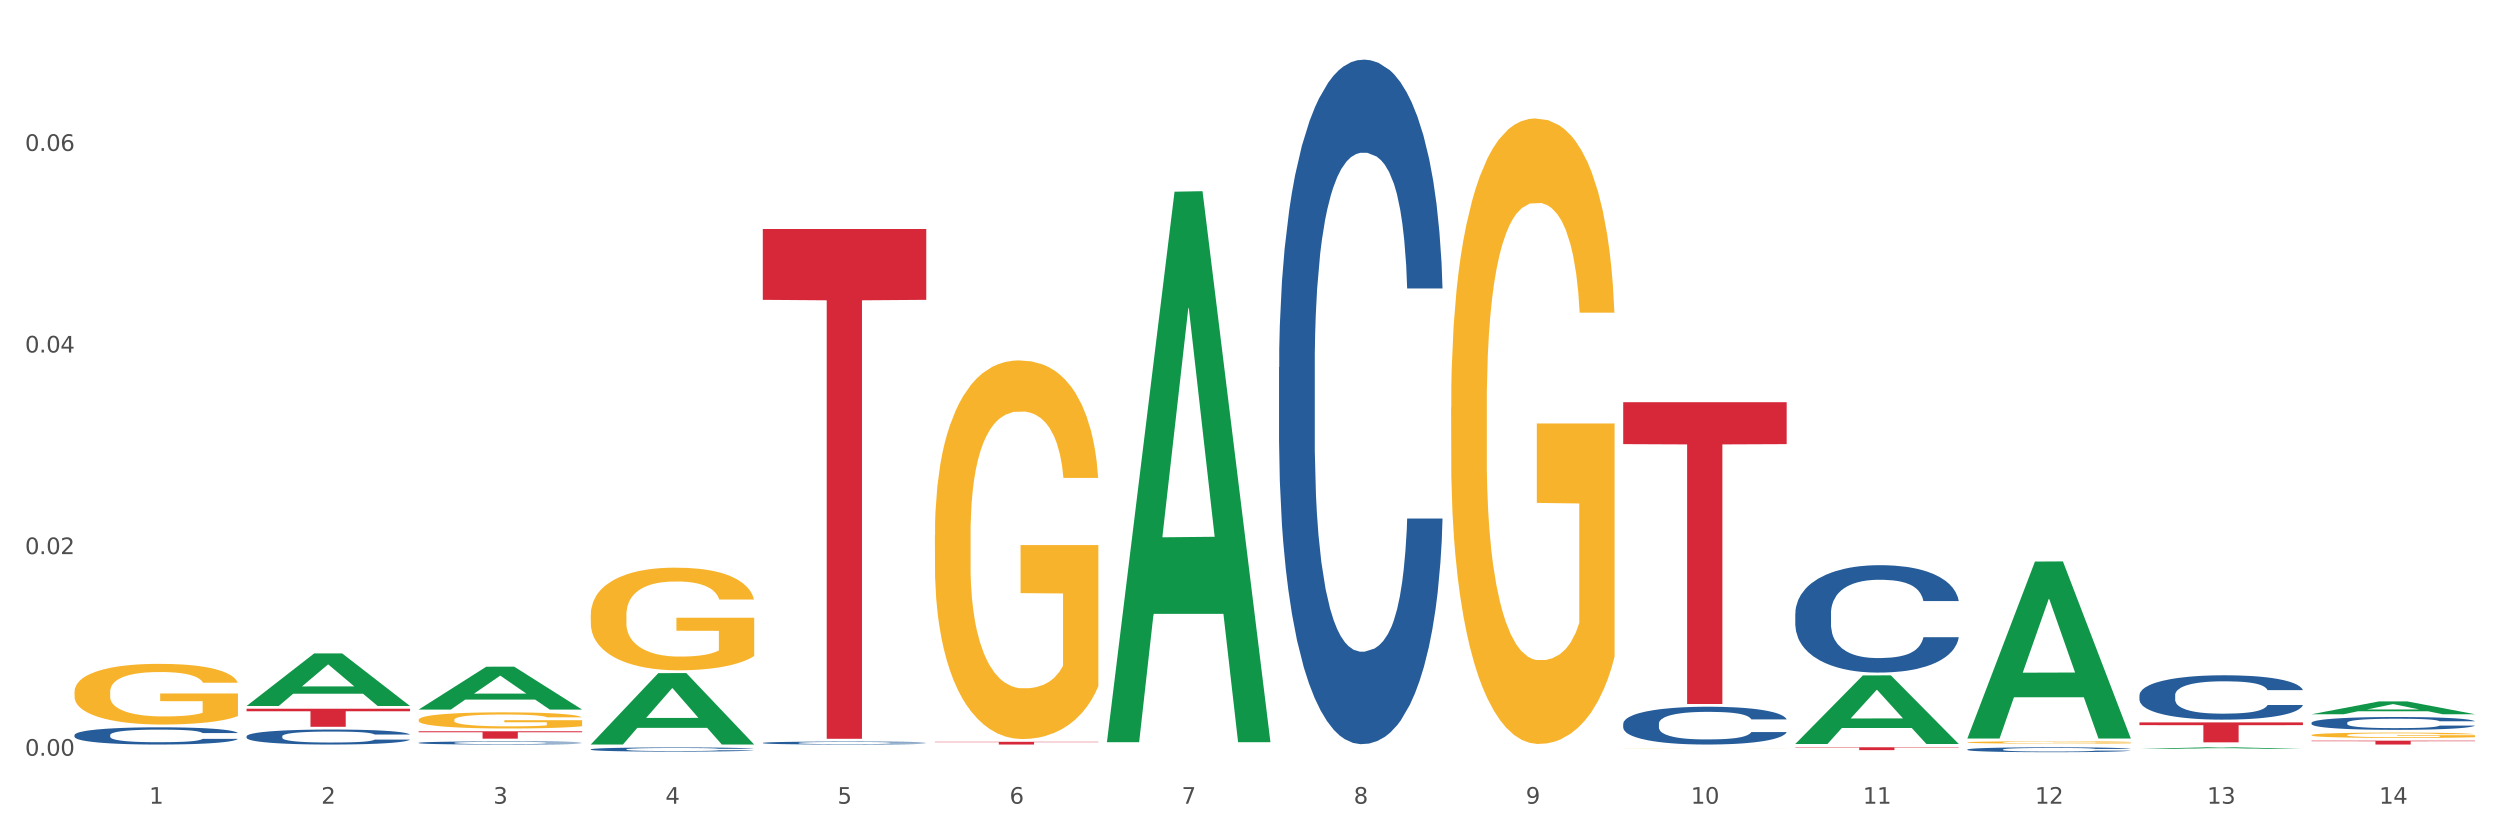 <?xml version="1.0" encoding="utf-8" standalone="no"?>
<!DOCTYPE svg PUBLIC "-//W3C//DTD SVG 1.1//EN"
  "http://www.w3.org/Graphics/SVG/1.1/DTD/svg11.dtd">
<svg xmlns:xlink="http://www.w3.org/1999/xlink" width="1080pt" height="360pt" viewBox="0 0 1080 360" xmlns="http://www.w3.org/2000/svg" version="1.1">
 <rect x="0" y="0" width="1080" height="360" fill="#333333" stroke="none"/>
 <defs>
  <style type="text/css">*{stroke-linejoin: round; stroke-linecap: butt}</style>
 </defs>
 <g id="figure_1">
  <g id="patch_1">
   <path d="M 0 360 
L 1080 360 
L 1080 0 
L 0 0 
z
" style="fill: #ffffff; stroke: #ffffff; stroke-linejoin: miter"/>
  </g>
  <g id="axes_1">
   <g id="matplotlib.axis_1">
    <g id="xtick_1">
     <g id="text_1">
      <!-- 1 -->
      <g style="fill: #4d4d4d" transform="translate(64.432 347.204) scale(0.096 -0.096)">
       <defs>
        <path id="DejaVuSans-31" d="M 794 531 
L 1825 531 
L 1825 4091 
L 703 3866 
L 703 4441 
L 1819 4666 
L 2450 4666 
L 2450 531 
L 3481 531 
L 3481 0 
L 794 0 
L 794 531 
z
" transform="scale(0.016)"/>
       </defs>
       <use xlink:href="#DejaVuSans-31"/>
      </g>
     </g>
    </g>
    <g id="xtick_2">
     <g id="text_2">
      <!-- 2 -->
      <g style="fill: #4d4d4d" transform="translate(138.771 347.204) scale(0.096 -0.096)">
       <defs>
        <path id="DejaVuSans-32" d="M 1228 531 
L 3431 531 
L 3431 0 
L 469 0 
L 469 531 
Q 828 903 1448 1529 
Q 2069 2156 2228 2338 
Q 2531 2678 2651 2914 
Q 2772 3150 2772 3378 
Q 2772 3750 2511 3984 
Q 2250 4219 1831 4219 
Q 1534 4219 1204 4116 
Q 875 4013 500 3803 
L 500 4441 
Q 881 4594 1212 4672 
Q 1544 4750 1819 4750 
Q 2544 4750 2975 4387 
Q 3406 4025 3406 3419 
Q 3406 3131 3298 2873 
Q 3191 2616 2906 2266 
Q 2828 2175 2409 1742 
Q 1991 1309 1228 531 
z
" transform="scale(0.016)"/>
       </defs>
       <use xlink:href="#DejaVuSans-32"/>
      </g>
     </g>
    </g>
    <g id="xtick_3">
     <g id="text_3">
      <!-- 3 -->
      <g style="fill: #4d4d4d" transform="translate(213.109 347.204) scale(0.096 -0.096)">
       <defs>
        <path id="DejaVuSans-33" d="M 2597 2516 
Q 3050 2419 3304 2112 
Q 3559 1806 3559 1356 
Q 3559 666 3084 287 
Q 2609 -91 1734 -91 
Q 1441 -91 1130 -33 
Q 819 25 488 141 
L 488 750 
Q 750 597 1062 519 
Q 1375 441 1716 441 
Q 2309 441 2620 675 
Q 2931 909 2931 1356 
Q 2931 1769 2642 2001 
Q 2353 2234 1838 2234 
L 1294 2234 
L 1294 2753 
L 1863 2753 
Q 2328 2753 2575 2939 
Q 2822 3125 2822 3475 
Q 2822 3834 2567 4026 
Q 2313 4219 1838 4219 
Q 1578 4219 1281 4162 
Q 984 4106 628 3988 
L 628 4550 
Q 988 4650 1302 4700 
Q 1616 4750 1894 4750 
Q 2613 4750 3031 4423 
Q 3450 4097 3450 3541 
Q 3450 3153 3228 2886 
Q 3006 2619 2597 2516 
z
" transform="scale(0.016)"/>
       </defs>
       <use xlink:href="#DejaVuSans-33"/>
      </g>
     </g>
    </g>
    <g id="xtick_4">
     <g id="text_4">
      <!-- 4 -->
      <g style="fill: #4d4d4d" transform="translate(287.448 347.204) scale(0.096 -0.096)">
       <defs>
        <path id="DejaVuSans-34" d="M 2419 4116 
L 825 1625 
L 2419 1625 
L 2419 4116 
z
M 2253 4666 
L 3047 4666 
L 3047 1625 
L 3713 1625 
L 3713 1100 
L 3047 1100 
L 3047 0 
L 2419 0 
L 2419 1100 
L 313 1100 
L 313 1709 
L 2253 4666 
z
" transform="scale(0.016)"/>
       </defs>
       <use xlink:href="#DejaVuSans-34"/>
      </g>
     </g>
    </g>
    <g id="xtick_5">
     <g id="text_5">
      <!-- 5 -->
      <g style="fill: #4d4d4d" transform="translate(361.787 347.204) scale(0.096 -0.096)">
       <defs>
        <path id="DejaVuSans-35" d="M 691 4666 
L 3169 4666 
L 3169 4134 
L 1269 4134 
L 1269 2991 
Q 1406 3038 1543 3061 
Q 1681 3084 1819 3084 
Q 2600 3084 3056 2656 
Q 3513 2228 3513 1497 
Q 3513 744 3044 326 
Q 2575 -91 1722 -91 
Q 1428 -91 1123 -41 
Q 819 9 494 109 
L 494 744 
Q 775 591 1075 516 
Q 1375 441 1709 441 
Q 2250 441 2565 725 
Q 2881 1009 2881 1497 
Q 2881 1984 2565 2268 
Q 2250 2553 1709 2553 
Q 1456 2553 1204 2497 
Q 953 2441 691 2322 
L 691 4666 
z
" transform="scale(0.016)"/>
       </defs>
       <use xlink:href="#DejaVuSans-35"/>
      </g>
     </g>
    </g>
    <g id="xtick_6">
     <g id="text_6">
      <!-- 6 -->
      <g style="fill: #4d4d4d" transform="translate(436.125 347.204) scale(0.096 -0.096)">
       <defs>
        <path id="DejaVuSans-36" d="M 2113 2584 
Q 1688 2584 1439 2293 
Q 1191 2003 1191 1497 
Q 1191 994 1439 701 
Q 1688 409 2113 409 
Q 2538 409 2786 701 
Q 3034 994 3034 1497 
Q 3034 2003 2786 2293 
Q 2538 2584 2113 2584 
z
M 3366 4563 
L 3366 3988 
Q 3128 4100 2886 4159 
Q 2644 4219 2406 4219 
Q 1781 4219 1451 3797 
Q 1122 3375 1075 2522 
Q 1259 2794 1537 2939 
Q 1816 3084 2150 3084 
Q 2853 3084 3261 2657 
Q 3669 2231 3669 1497 
Q 3669 778 3244 343 
Q 2819 -91 2113 -91 
Q 1303 -91 875 529 
Q 447 1150 447 2328 
Q 447 3434 972 4092 
Q 1497 4750 2381 4750 
Q 2619 4750 2861 4703 
Q 3103 4656 3366 4563 
z
" transform="scale(0.016)"/>
       </defs>
       <use xlink:href="#DejaVuSans-36"/>
      </g>
     </g>
    </g>
    <g id="xtick_7">
     <g id="text_7">
      <!-- 7 -->
      <g style="fill: #4d4d4d" transform="translate(510.464 347.204) scale(0.096 -0.096)">
       <defs>
        <path id="DejaVuSans-37" d="M 525 4666 
L 3525 4666 
L 3525 4397 
L 1831 0 
L 1172 0 
L 2766 4134 
L 525 4134 
L 525 4666 
z
" transform="scale(0.016)"/>
       </defs>
       <use xlink:href="#DejaVuSans-37"/>
      </g>
     </g>
    </g>
    <g id="xtick_8">
     <g id="text_8">
      <!-- 8 -->
      <g style="fill: #4d4d4d" transform="translate(584.803 347.204) scale(0.096 -0.096)">
       <defs>
        <path id="DejaVuSans-38" d="M 2034 2216 
Q 1584 2216 1326 1975 
Q 1069 1734 1069 1313 
Q 1069 891 1326 650 
Q 1584 409 2034 409 
Q 2484 409 2743 651 
Q 3003 894 3003 1313 
Q 3003 1734 2745 1975 
Q 2488 2216 2034 2216 
z
M 1403 2484 
Q 997 2584 770 2862 
Q 544 3141 544 3541 
Q 544 4100 942 4425 
Q 1341 4750 2034 4750 
Q 2731 4750 3128 4425 
Q 3525 4100 3525 3541 
Q 3525 3141 3298 2862 
Q 3072 2584 2669 2484 
Q 3125 2378 3379 2068 
Q 3634 1759 3634 1313 
Q 3634 634 3220 271 
Q 2806 -91 2034 -91 
Q 1263 -91 848 271 
Q 434 634 434 1313 
Q 434 1759 690 2068 
Q 947 2378 1403 2484 
z
M 1172 3481 
Q 1172 3119 1398 2916 
Q 1625 2713 2034 2713 
Q 2441 2713 2670 2916 
Q 2900 3119 2900 3481 
Q 2900 3844 2670 4047 
Q 2441 4250 2034 4250 
Q 1625 4250 1398 4047 
Q 1172 3844 1172 3481 
z
" transform="scale(0.016)"/>
       </defs>
       <use xlink:href="#DejaVuSans-38"/>
      </g>
     </g>
    </g>
    <g id="xtick_9">
     <g id="text_9">
      <!-- 9 -->
      <g style="fill: #4d4d4d" transform="translate(659.142 347.204) scale(0.096 -0.096)">
       <defs>
        <path id="DejaVuSans-39" d="M 703 97 
L 703 672 
Q 941 559 1184 500 
Q 1428 441 1663 441 
Q 2288 441 2617 861 
Q 2947 1281 2994 2138 
Q 2813 1869 2534 1725 
Q 2256 1581 1919 1581 
Q 1219 1581 811 2004 
Q 403 2428 403 3163 
Q 403 3881 828 4315 
Q 1253 4750 1959 4750 
Q 2769 4750 3195 4129 
Q 3622 3509 3622 2328 
Q 3622 1225 3098 567 
Q 2575 -91 1691 -91 
Q 1453 -91 1209 -44 
Q 966 3 703 97 
z
M 1959 2075 
Q 2384 2075 2632 2365 
Q 2881 2656 2881 3163 
Q 2881 3666 2632 3958 
Q 2384 4250 1959 4250 
Q 1534 4250 1286 3958 
Q 1038 3666 1038 3163 
Q 1038 2656 1286 2365 
Q 1534 2075 1959 2075 
z
" transform="scale(0.016)"/>
       </defs>
       <use xlink:href="#DejaVuSans-39"/>
      </g>
     </g>
    </g>
    <g id="xtick_10">
     <g id="text_10">
      <!-- 10 -->
      <g style="fill: #4d4d4d" transform="translate(730.426 347.204) scale(0.096 -0.096)">
       <defs>
        <path id="DejaVuSans-30" d="M 2034 4250 
Q 1547 4250 1301 3770 
Q 1056 3291 1056 2328 
Q 1056 1369 1301 889 
Q 1547 409 2034 409 
Q 2525 409 2770 889 
Q 3016 1369 3016 2328 
Q 3016 3291 2770 3770 
Q 2525 4250 2034 4250 
z
M 2034 4750 
Q 2819 4750 3233 4129 
Q 3647 3509 3647 2328 
Q 3647 1150 3233 529 
Q 2819 -91 2034 -91 
Q 1250 -91 836 529 
Q 422 1150 422 2328 
Q 422 3509 836 4129 
Q 1250 4750 2034 4750 
z
" transform="scale(0.016)"/>
       </defs>
       <use xlink:href="#DejaVuSans-31"/>
       <use xlink:href="#DejaVuSans-30" transform="translate(63.623 0)"/>
      </g>
     </g>
    </g>
    <g id="xtick_11">
     <g id="text_11">
      <!-- 11 -->
      <g style="fill: #4d4d4d" transform="translate(804.765 347.204) scale(0.096 -0.096)">
       <use xlink:href="#DejaVuSans-31"/>
       <use xlink:href="#DejaVuSans-31" transform="translate(63.623 0)"/>
      </g>
     </g>
    </g>
    <g id="xtick_12">
     <g id="text_12">
      <!-- 12 -->
      <g style="fill: #4d4d4d" transform="translate(879.104 347.204) scale(0.096 -0.096)">
       <use xlink:href="#DejaVuSans-31"/>
       <use xlink:href="#DejaVuSans-32" transform="translate(63.623 0)"/>
      </g>
     </g>
    </g>
    <g id="xtick_13">
     <g id="text_13">
      <!-- 13 -->
      <g style="fill: #4d4d4d" transform="translate(953.442 347.204) scale(0.096 -0.096)">
       <use xlink:href="#DejaVuSans-31"/>
       <use xlink:href="#DejaVuSans-33" transform="translate(63.623 0)"/>
      </g>
     </g>
    </g>
    <g id="xtick_14">
     <g id="text_14">
      <!-- 14 -->
      <g style="fill: #4d4d4d" transform="translate(1027.781 347.204) scale(0.096 -0.096)">
       <use xlink:href="#DejaVuSans-31"/>
       <use xlink:href="#DejaVuSans-34" transform="translate(63.623 0)"/>
      </g>
     </g>
    </g>
    <g id="xtick_15"/>
    <g id="xtick_16"/>
    <g id="xtick_17"/>
    <g id="xtick_18"/>
    <g id="xtick_19"/>
    <g id="xtick_20"/>
    <g id="xtick_21"/>
    <g id="xtick_22"/>
    <g id="xtick_23"/>
    <g id="xtick_24"/>
    <g id="xtick_25"/>
    <g id="xtick_26"/>
    <g id="xtick_27"/>
   </g>
   <g id="matplotlib.axis_2">
    <g id="ytick_1">
     <g id="text_15">
      <!-- 0.00 -->
      <g style="fill: #4d4d4d" transform="translate(10.8 326.475) scale(0.096 -0.096)">
       <defs>
        <path id="DejaVuSans-2e" d="M 684 794 
L 1344 794 
L 1344 0 
L 684 0 
L 684 794 
z
" transform="scale(0.016)"/>
       </defs>
       <use xlink:href="#DejaVuSans-30"/>
       <use xlink:href="#DejaVuSans-2e" transform="translate(63.623 0)"/>
       <use xlink:href="#DejaVuSans-30" transform="translate(95.41 0)"/>
       <use xlink:href="#DejaVuSans-30" transform="translate(159.033 0)"/>
      </g>
     </g>
    </g>
    <g id="ytick_2">
     <g id="text_16">
      <!-- 0.02 -->
      <g style="fill: #4d4d4d" transform="translate(10.8 239.379) scale(0.096 -0.096)">
       <use xlink:href="#DejaVuSans-30"/>
       <use xlink:href="#DejaVuSans-2e" transform="translate(63.623 0)"/>
       <use xlink:href="#DejaVuSans-30" transform="translate(95.41 0)"/>
       <use xlink:href="#DejaVuSans-32" transform="translate(159.033 0)"/>
      </g>
     </g>
    </g>
    <g id="ytick_3">
     <g id="text_17">
      <!-- 0.04 -->
      <g style="fill: #4d4d4d" transform="translate(10.8 152.283) scale(0.096 -0.096)">
       <use xlink:href="#DejaVuSans-30"/>
       <use xlink:href="#DejaVuSans-2e" transform="translate(63.623 0)"/>
       <use xlink:href="#DejaVuSans-30" transform="translate(95.41 0)"/>
       <use xlink:href="#DejaVuSans-34" transform="translate(159.033 0)"/>
      </g>
     </g>
    </g>
    <g id="ytick_4">
     <g id="text_18">
      <!-- 0.06 -->
      <g style="fill: #4d4d4d" transform="translate(10.8 65.187) scale(0.096 -0.096)">
       <use xlink:href="#DejaVuSans-30"/>
       <use xlink:href="#DejaVuSans-2e" transform="translate(63.623 0)"/>
       <use xlink:href="#DejaVuSans-30" transform="translate(95.41 0)"/>
       <use xlink:href="#DejaVuSans-36" transform="translate(159.033 0)"/>
      </g>
     </g>
    </g>
    <g id="ytick_5"/>
    <g id="ytick_6"/>
    <g id="ytick_7"/>
    <g id="ytick_8"/>
   </g>
   <g id="PolyCollection_1">
    <path d="M 180.852 310.958 
L 180.936 310.951 
L 180.936 310.722 
L 181.103 310.525 
L 181.936 310.047 
L 183.187 309.652 
L 184.104 309.442 
L 185.021 309.27 
L 186.105 309.098 
L 187.439 308.92 
L 189.857 308.659 
L 191.358 308.525 
L 193.192 308.385 
L 196.528 308.181 
L 198.946 308.067 
L 201.447 307.971 
L 205.533 307.856 
L 208.201 307.806 
L 211.036 307.767 
L 214.454 307.742 
L 217.039 307.735 
L 222.709 307.755 
L 227.545 307.812 
L 229.879 307.856 
L 232.881 307.933 
L 234.465 307.984 
L 237.05 308.086 
L 239.718 308.219 
L 241.552 308.334 
L 244.304 308.551 
L 246.388 308.767 
L 248.306 309.035 
L 249.306 309.219 
L 250.057 309.391 
L 250.724 309.589 
L 251.391 309.901 
L 236.383 309.901 
L 235.799 309.678 
L 234.882 309.468 
L 233.548 309.264 
L 232.38 309.136 
L 230.379 308.977 
L 228.545 308.875 
L 226.627 308.799 
L 224.293 308.735 
L 222.458 308.703 
L 219.874 308.678 
L 214.788 308.684 
L 211.369 308.735 
L 209.034 308.799 
L 207.534 308.856 
L 206.2 308.92 
L 204.699 309.009 
L 202.948 309.143 
L 201.697 309.264 
L 200.446 309.417 
L 199.446 309.57 
L 198.529 309.748 
L 197.778 309.939 
L 197.195 310.136 
L 196.694 310.378 
L 196.277 310.779 
L 196.277 311.652 
L 196.444 311.849 
L 196.861 312.11 
L 197.361 312.308 
L 198.195 312.543 
L 198.946 312.703 
L 200.363 312.932 
L 201.947 313.123 
L 203.198 313.244 
L 204.449 313.346 
L 206.616 313.486 
L 209.034 313.601 
L 211.119 313.671 
L 213.954 313.734 
L 215.871 313.76 
L 217.539 313.773 
L 221.625 313.773 
L 224.543 313.753 
L 227.795 313.709 
L 230.296 313.652 
L 232.38 313.582 
L 234.715 313.467 
L 236.216 313.359 
L 236.216 312.028 
L 217.873 312.021 
L 217.873 311.136 
L 251.474 311.136 
L 251.474 313.734 
L 250.057 313.868 
L 248.473 313.989 
L 246.805 314.097 
L 244.304 314.231 
L 241.302 314.358 
L 238.634 314.448 
L 235.799 314.524 
L 232.464 314.594 
L 228.128 314.658 
L 225.46 314.683 
L 222.125 314.702 
L 218.206 314.709 
L 214.788 314.696 
L 211.452 314.664 
L 207.951 314.607 
L 204.532 314.524 
L 201.947 314.441 
L 199.362 314.339 
L 196.611 314.206 
L 194.443 314.078 
L 192.776 313.964 
L 190.941 313.817 
L 188.94 313.626 
L 187.439 313.454 
L 186.105 313.276 
L 184.688 313.047 
L 183.687 312.849 
L 182.687 312.601 
L 182.103 312.416 
L 181.436 312.13 
L 180.936 311.728 
L 180.852 310.958 
z
" clip-path="url(#p54a3988d55)" style="fill: #f7b32b"/>
    <path d="M 255.191 265.721 
L 255.275 265.68 
L 255.275 264.222 
L 255.441 262.967 
L 256.275 259.93 
L 257.526 257.419 
L 258.443 256.082 
L 259.36 254.989 
L 260.444 253.895 
L 261.778 252.761 
L 264.196 251.101 
L 265.697 250.25 
L 267.531 249.36 
L 270.866 248.064 
L 273.284 247.335 
L 275.786 246.727 
L 279.871 245.998 
L 282.539 245.674 
L 285.374 245.431 
L 288.793 245.269 
L 291.377 245.229 
L 297.047 245.35 
L 301.883 245.715 
L 304.218 245.998 
L 307.219 246.484 
L 308.804 246.808 
L 311.388 247.456 
L 314.057 248.307 
L 315.891 249.036 
L 318.642 250.412 
L 320.727 251.789 
L 322.645 253.49 
L 323.645 254.665 
L 324.395 255.758 
L 325.062 257.014 
L 325.73 258.998 
L 310.721 258.998 
L 310.138 257.581 
L 309.221 256.244 
L 307.886 254.948 
L 306.719 254.138 
L 304.718 253.126 
L 302.884 252.478 
L 300.966 251.992 
L 298.631 251.587 
L 296.797 251.384 
L 294.212 251.222 
L 289.126 251.263 
L 285.708 251.587 
L 283.373 251.992 
L 281.872 252.356 
L 280.538 252.761 
L 279.037 253.328 
L 277.286 254.179 
L 276.036 254.948 
L 274.785 255.92 
L 273.785 256.892 
L 272.867 258.026 
L 272.117 259.241 
L 271.533 260.497 
L 271.033 262.036 
L 270.616 264.587 
L 270.616 270.135 
L 270.783 271.391 
L 271.2 273.051 
L 271.7 274.307 
L 272.534 275.805 
L 273.284 276.818 
L 274.702 278.275 
L 276.286 279.49 
L 277.537 280.26 
L 278.787 280.908 
L 280.955 281.799 
L 283.373 282.528 
L 285.458 282.973 
L 288.292 283.378 
L 290.21 283.54 
L 291.878 283.621 
L 295.963 283.621 
L 298.882 283.5 
L 302.133 283.216 
L 304.635 282.852 
L 306.719 282.406 
L 309.054 281.677 
L 310.555 280.989 
L 310.555 272.525 
L 292.211 272.484 
L 292.211 266.855 
L 325.813 266.855 
L 325.813 283.378 
L 324.395 284.229 
L 322.811 284.998 
L 321.144 285.687 
L 318.642 286.537 
L 315.641 287.347 
L 312.973 287.914 
L 310.138 288.4 
L 306.803 288.846 
L 302.467 289.251 
L 299.799 289.413 
L 296.464 289.534 
L 292.545 289.575 
L 289.126 289.494 
L 285.791 289.291 
L 282.289 288.927 
L 278.871 288.4 
L 276.286 287.874 
L 273.701 287.226 
L 270.95 286.375 
L 268.782 285.565 
L 267.114 284.836 
L 265.28 283.905 
L 263.279 282.69 
L 261.778 281.596 
L 260.444 280.462 
L 259.027 279.004 
L 258.026 277.749 
L 257.025 276.17 
L 256.442 274.995 
L 255.775 273.173 
L 255.275 270.621 
L 255.191 265.721 
z
" clip-path="url(#p54a3988d55)" style="fill: #f7b32b"/>
    <path d="M 403.869 231.278 
L 403.952 231.129 
L 403.952 225.751 
L 404.119 221.119 
L 404.952 209.915 
L 406.203 200.653 
L 407.12 195.723 
L 408.037 191.689 
L 409.121 187.655 
L 410.455 183.472 
L 412.873 177.347 
L 414.374 174.21 
L 416.209 170.924 
L 419.544 166.143 
L 421.962 163.454 
L 424.463 161.213 
L 428.549 158.524 
L 431.217 157.329 
L 434.052 156.432 
L 437.47 155.835 
L 440.055 155.685 
L 445.725 156.134 
L 450.561 157.478 
L 452.895 158.524 
L 455.897 160.317 
L 457.481 161.512 
L 460.066 163.902 
L 462.734 167.039 
L 464.568 169.728 
L 467.32 174.808 
L 469.404 179.887 
L 471.322 186.162 
L 472.322 190.494 
L 473.073 194.528 
L 473.74 199.159 
L 474.407 206.479 
L 459.399 206.479 
L 458.815 201.25 
L 457.898 196.32 
L 456.564 191.54 
L 455.397 188.552 
L 453.396 184.817 
L 451.561 182.427 
L 449.643 180.634 
L 447.309 179.14 
L 445.475 178.393 
L 442.89 177.796 
L 437.804 177.945 
L 434.385 179.14 
L 432.051 180.634 
L 430.55 181.979 
L 429.216 183.472 
L 427.715 185.564 
L 425.964 188.701 
L 424.713 191.54 
L 423.463 195.125 
L 422.462 198.711 
L 421.545 202.894 
L 420.794 207.375 
L 420.211 212.006 
L 419.711 217.683 
L 419.294 227.095 
L 419.294 247.562 
L 419.46 252.193 
L 419.877 258.318 
L 420.378 262.949 
L 421.211 268.477 
L 421.962 272.212 
L 423.379 277.59 
L 424.963 282.072 
L 426.214 284.91 
L 427.465 287.3 
L 429.633 290.587 
L 432.051 293.276 
L 434.135 294.919 
L 436.97 296.413 
L 438.888 297.011 
L 440.555 297.31 
L 444.641 297.31 
L 447.559 296.861 
L 450.811 295.816 
L 453.312 294.471 
L 455.397 292.828 
L 457.731 290.139 
L 459.232 287.599 
L 459.232 256.376 
L 440.889 256.227 
L 440.889 235.461 
L 474.49 235.461 
L 474.49 296.413 
L 473.073 299.55 
L 471.489 302.389 
L 469.821 304.929 
L 467.32 308.066 
L 464.318 311.054 
L 461.65 313.145 
L 458.815 314.938 
L 455.48 316.581 
L 451.144 318.075 
L 448.476 318.673 
L 445.141 319.121 
L 441.222 319.27 
L 437.804 318.971 
L 434.469 318.225 
L 430.967 316.88 
L 427.548 314.938 
L 424.963 312.996 
L 422.379 310.606 
L 419.627 307.468 
L 417.459 304.48 
L 415.792 301.791 
L 413.957 298.355 
L 411.956 293.874 
L 410.455 289.84 
L 409.121 285.657 
L 407.704 280.279 
L 406.703 275.648 
L 405.703 269.821 
L 405.119 265.489 
L 404.452 258.766 
L 403.952 249.355 
L 403.869 231.278 
z
" clip-path="url(#p54a3988d55)" style="fill: #f7b32b"/>
    <path d="M 626.885 176.039 
L 626.968 175.792 
L 626.968 166.907 
L 627.135 159.256 
L 627.969 140.746 
L 629.219 125.445 
L 630.136 117.3 
L 631.054 110.637 
L 632.138 103.973 
L 633.472 97.063 
L 635.89 86.944 
L 637.39 81.761 
L 639.225 76.331 
L 642.56 68.434 
L 644.978 63.991 
L 647.479 60.289 
L 651.565 55.847 
L 654.233 53.873 
L 657.068 52.392 
L 660.486 51.405 
L 663.071 51.158 
L 668.741 51.898 
L 673.577 54.119 
L 675.911 55.847 
L 678.913 58.809 
L 680.497 60.783 
L 683.082 64.732 
L 685.75 69.915 
L 687.584 74.357 
L 690.336 82.748 
L 692.42 91.139 
L 694.338 101.505 
L 695.339 108.662 
L 696.089 115.326 
L 696.756 122.977 
L 697.423 135.07 
L 682.415 135.07 
L 681.831 126.432 
L 680.914 118.287 
L 679.58 110.39 
L 678.413 105.454 
L 676.412 99.284 
L 674.577 95.335 
L 672.66 92.373 
L 670.325 89.905 
L 668.491 88.671 
L 665.906 87.684 
L 660.82 87.931 
L 657.401 89.905 
L 655.067 92.373 
L 653.566 94.595 
L 652.232 97.063 
L 650.731 100.518 
L 648.98 105.701 
L 647.729 110.39 
L 646.479 116.313 
L 645.478 122.236 
L 644.561 129.147 
L 643.811 136.551 
L 643.227 144.201 
L 642.727 153.58 
L 642.31 169.128 
L 642.31 202.94 
L 642.476 210.591 
L 642.893 220.709 
L 643.394 228.36 
L 644.227 237.492 
L 644.978 243.662 
L 646.395 252.547 
L 647.979 259.951 
L 649.23 264.64 
L 650.481 268.589 
L 652.649 274.018 
L 655.067 278.461 
L 657.151 281.176 
L 659.986 283.644 
L 661.904 284.631 
L 663.571 285.124 
L 667.657 285.124 
L 670.575 284.384 
L 673.827 282.656 
L 676.328 280.435 
L 678.413 277.72 
L 680.747 273.278 
L 682.248 269.082 
L 682.248 217.501 
L 663.905 217.254 
L 663.905 182.949 
L 697.506 182.949 
L 697.506 283.644 
L 696.089 288.826 
L 694.505 293.516 
L 692.837 297.711 
L 690.336 302.894 
L 687.334 307.83 
L 684.666 311.285 
L 681.831 314.247 
L 678.496 316.962 
L 674.16 319.43 
L 671.492 320.417 
L 668.157 321.157 
L 664.238 321.404 
L 660.82 320.91 
L 657.485 319.676 
L 653.983 317.455 
L 650.564 314.247 
L 647.979 311.038 
L 645.395 307.09 
L 642.643 301.907 
L 640.475 296.971 
L 638.808 292.528 
L 636.974 286.852 
L 634.972 279.448 
L 633.472 272.784 
L 632.138 265.874 
L 630.72 256.989 
L 629.72 249.338 
L 628.719 239.713 
L 628.135 232.556 
L 627.468 221.45 
L 626.968 205.901 
L 626.885 176.039 
z
" clip-path="url(#p54a3988d55)" style="fill: #f7b32b"/>
    <path d="M 849.901 320.707 
L 849.984 320.706 
L 849.984 320.673 
L 850.151 320.645 
L 850.985 320.575 
L 852.235 320.518 
L 853.153 320.488 
L 854.07 320.463 
L 855.154 320.438 
L 856.488 320.412 
L 858.906 320.375 
L 860.407 320.355 
L 862.241 320.335 
L 865.576 320.306 
L 867.994 320.289 
L 870.495 320.275 
L 874.581 320.259 
L 877.249 320.251 
L 880.084 320.246 
L 883.502 320.242 
L 886.087 320.241 
L 891.757 320.244 
L 896.593 320.252 
L 898.927 320.259 
L 901.929 320.27 
L 903.513 320.277 
L 906.098 320.292 
L 908.766 320.311 
L 910.601 320.328 
L 913.352 320.359 
L 915.436 320.39 
L 917.354 320.429 
L 918.355 320.456 
L 919.105 320.481 
L 919.772 320.509 
L 920.439 320.554 
L 905.431 320.554 
L 904.847 320.522 
L 903.93 320.492 
L 902.596 320.462 
L 901.429 320.444 
L 899.428 320.421 
L 897.593 320.406 
L 895.676 320.395 
L 893.341 320.386 
L 891.507 320.381 
L 888.922 320.377 
L 883.836 320.378 
L 880.417 320.386 
L 878.083 320.395 
L 876.582 320.403 
L 875.248 320.412 
L 873.747 320.425 
L 871.996 320.445 
L 870.745 320.462 
L 869.495 320.484 
L 868.494 320.506 
L 867.577 320.532 
L 866.827 320.56 
L 866.243 320.588 
L 865.743 320.623 
L 865.326 320.681 
L 865.326 320.808 
L 865.493 320.836 
L 865.91 320.874 
L 866.41 320.902 
L 867.244 320.936 
L 867.994 320.959 
L 869.411 320.993 
L 870.996 321.02 
L 872.246 321.038 
L 873.497 321.052 
L 875.665 321.073 
L 878.083 321.089 
L 880.167 321.099 
L 883.002 321.109 
L 884.92 321.112 
L 886.587 321.114 
L 890.673 321.114 
L 893.591 321.111 
L 896.843 321.105 
L 899.344 321.097 
L 901.429 321.087 
L 903.763 321.07 
L 905.264 321.054 
L 905.264 320.862 
L 886.921 320.861 
L 886.921 320.733 
L 920.523 320.733 
L 920.523 321.109 
L 919.105 321.128 
L 917.521 321.146 
L 915.853 321.161 
L 913.352 321.181 
L 910.35 321.199 
L 907.682 321.212 
L 904.847 321.223 
L 901.512 321.233 
L 897.177 321.242 
L 894.508 321.246 
L 891.173 321.249 
L 887.254 321.25 
L 883.836 321.248 
L 880.501 321.243 
L 876.999 321.235 
L 873.58 321.223 
L 870.996 321.211 
L 868.411 321.196 
L 865.659 321.177 
L 863.492 321.158 
L 861.824 321.142 
L 859.99 321.121 
L 857.989 321.093 
L 856.488 321.068 
L 855.154 321.042 
L 853.736 321.009 
L 852.736 320.981 
L 851.735 320.945 
L 851.151 320.918 
L 850.484 320.877 
L 849.984 320.819 
L 849.901 320.707 
z
" clip-path="url(#p54a3988d55)" style="fill: #f7b32b"/>
    <path d="M 701.223 323.5 
L 701.307 323.5 
L 701.307 323.498 
L 701.474 323.496 
L 702.307 323.492 
L 703.558 323.488 
L 704.475 323.486 
L 705.392 323.484 
L 706.476 323.482 
L 707.81 323.481 
L 710.228 323.478 
L 711.729 323.477 
L 713.563 323.476 
L 716.899 323.474 
L 719.317 323.473 
L 721.818 323.472 
L 725.903 323.471 
L 728.572 323.47 
L 731.406 323.47 
L 734.825 323.47 
L 737.41 323.47 
L 743.08 323.47 
L 747.915 323.47 
L 750.25 323.471 
L 753.252 323.471 
L 754.836 323.472 
L 757.421 323.473 
L 760.089 323.474 
L 761.923 323.475 
L 764.675 323.477 
L 766.759 323.479 
L 768.677 323.482 
L 769.677 323.484 
L 770.428 323.485 
L 771.095 323.487 
L 771.762 323.49 
L 756.754 323.49 
L 756.17 323.488 
L 755.253 323.486 
L 753.919 323.484 
L 752.751 323.483 
L 750.75 323.481 
L 748.916 323.48 
L 746.998 323.48 
L 744.664 323.479 
L 742.829 323.479 
L 740.245 323.478 
L 735.159 323.479 
L 731.74 323.479 
L 729.405 323.48 
L 727.905 323.48 
L 726.571 323.481 
L 725.07 323.482 
L 723.319 323.483 
L 722.068 323.484 
L 720.817 323.486 
L 719.817 323.487 
L 718.9 323.489 
L 718.149 323.49 
L 717.566 323.492 
L 717.065 323.495 
L 716.648 323.498 
L 716.648 323.507 
L 716.815 323.509 
L 717.232 323.511 
L 717.732 323.513 
L 718.566 323.515 
L 719.317 323.517 
L 720.734 323.519 
L 722.318 323.521 
L 723.569 323.522 
L 724.82 323.523 
L 726.987 323.524 
L 729.405 323.525 
L 731.49 323.526 
L 734.325 323.527 
L 736.242 323.527 
L 737.91 323.527 
L 741.996 323.527 
L 744.914 323.527 
L 748.166 323.526 
L 750.667 323.526 
L 752.751 323.525 
L 755.086 323.524 
L 756.587 323.523 
L 756.587 323.51 
L 738.244 323.51 
L 738.244 323.502 
L 771.845 323.502 
L 771.845 323.527 
L 770.428 323.528 
L 768.844 323.529 
L 767.176 323.53 
L 764.675 323.531 
L 761.673 323.533 
L 759.005 323.533 
L 756.17 323.534 
L 752.835 323.535 
L 748.499 323.535 
L 745.831 323.536 
L 742.496 323.536 
L 738.577 323.536 
L 735.159 323.536 
L 731.823 323.535 
L 728.321 323.535 
L 724.903 323.534 
L 722.318 323.533 
L 719.733 323.532 
L 716.982 323.531 
L 714.814 323.53 
L 713.147 323.529 
L 711.312 323.527 
L 709.311 323.526 
L 707.81 323.524 
L 706.476 323.522 
L 705.059 323.52 
L 704.058 323.518 
L 703.058 323.516 
L 702.474 323.514 
L 701.807 323.511 
L 701.307 323.508 
L 701.223 323.5 
z
" clip-path="url(#p54a3988d55)" style="fill: #f7b32b"/>
    <path d="M 998.578 317.551 
L 998.662 317.548 
L 998.662 317.472 
L 998.828 317.407 
L 999.662 317.249 
L 1000.913 317.118 
L 1001.83 317.048 
L 1002.747 316.991 
L 1003.831 316.934 
L 1005.165 316.875 
L 1007.583 316.789 
L 1009.084 316.744 
L 1010.918 316.698 
L 1014.253 316.63 
L 1016.671 316.592 
L 1019.173 316.561 
L 1023.258 316.523 
L 1025.926 316.506 
L 1028.761 316.493 
L 1032.18 316.485 
L 1034.765 316.482 
L 1040.434 316.489 
L 1045.27 316.508 
L 1047.605 316.523 
L 1050.607 316.548 
L 1052.191 316.565 
L 1054.775 316.599 
L 1057.444 316.643 
L 1059.278 316.681 
L 1062.029 316.753 
L 1064.114 316.824 
L 1066.032 316.913 
L 1067.032 316.974 
L 1067.783 317.031 
L 1068.45 317.097 
L 1069.117 317.2 
L 1054.108 317.2 
L 1053.525 317.126 
L 1052.608 317.057 
L 1051.274 316.989 
L 1050.106 316.947 
L 1048.105 316.894 
L 1046.271 316.86 
L 1044.353 316.835 
L 1042.019 316.814 
L 1040.184 316.803 
L 1037.599 316.795 
L 1032.513 316.797 
L 1029.095 316.814 
L 1026.76 316.835 
L 1025.259 316.854 
L 1023.925 316.875 
L 1022.425 316.905 
L 1020.674 316.949 
L 1019.423 316.989 
L 1018.172 317.04 
L 1017.172 317.09 
L 1016.255 317.15 
L 1015.504 317.213 
L 1014.92 317.278 
L 1014.42 317.359 
L 1014.003 317.491 
L 1014.003 317.781 
L 1014.17 317.846 
L 1014.587 317.933 
L 1015.087 317.998 
L 1015.921 318.076 
L 1016.671 318.129 
L 1018.089 318.205 
L 1019.673 318.268 
L 1020.924 318.308 
L 1022.174 318.342 
L 1024.342 318.389 
L 1026.76 318.427 
L 1028.845 318.45 
L 1031.68 318.471 
L 1033.597 318.479 
L 1035.265 318.484 
L 1039.35 318.484 
L 1042.269 318.477 
L 1045.52 318.463 
L 1048.022 318.444 
L 1050.106 318.42 
L 1052.441 318.382 
L 1053.942 318.346 
L 1053.942 317.905 
L 1035.598 317.903 
L 1035.598 317.61 
L 1069.2 317.61 
L 1069.2 318.471 
L 1067.783 318.515 
L 1066.198 318.555 
L 1064.531 318.591 
L 1062.029 318.636 
L 1059.028 318.678 
L 1056.36 318.707 
L 1053.525 318.733 
L 1050.19 318.756 
L 1045.854 318.777 
L 1043.186 318.786 
L 1039.851 318.792 
L 1035.932 318.794 
L 1032.513 318.79 
L 1029.178 318.779 
L 1025.676 318.76 
L 1022.258 318.733 
L 1019.673 318.705 
L 1017.088 318.672 
L 1014.337 318.627 
L 1012.169 318.585 
L 1010.501 318.547 
L 1008.667 318.498 
L 1006.666 318.435 
L 1005.165 318.378 
L 1003.831 318.319 
L 1002.414 318.243 
L 1001.413 318.178 
L 1000.413 318.095 
L 999.829 318.034 
L 999.162 317.939 
L 998.662 317.806 
L 998.578 317.551 
z
" clip-path="url(#p54a3988d55)" style="fill: #f7b32b"/>
    <path d="M 849.901 318.909 
L 849.974 318.837 
L 879.096 242.595 
L 891.182 242.523 
L 920.523 319.053 
L 906.544 319.053 
L 900.21 301.232 
L 870.141 301.232 
L 869.922 301.519 
L 863.807 319.053 
L 849.901 319.053 
L 849.901 318.909 
L 873.927 290.597 
L 896.424 290.525 
L 885.284 258.835 
L 885.139 258.691 
L 884.993 258.907 
L 873.854 290.525 
L 873.927 290.597 
L 849.901 318.909 
z
" clip-path="url(#p54a3988d55)" style="fill: #109648"/>
    <path d="M 924.24 323.548 
L 924.312 323.548 
L 953.435 322.828 
L 965.52 322.827 
L 994.861 323.55 
L 980.883 323.55 
L 974.548 323.381 
L 944.48 323.381 
L 944.261 323.384 
L 938.145 323.55 
L 924.24 323.55 
L 924.24 323.548 
L 948.265 323.281 
L 970.763 323.28 
L 959.623 322.981 
L 959.478 322.98 
L 959.332 322.982 
L 948.193 323.28 
L 948.265 323.281 
L 924.24 323.548 
z
" clip-path="url(#p54a3988d55)" style="fill: #109648"/>
    <path d="M 998.578 308.542 
L 998.651 308.537 
L 1027.773 303.001 
L 1039.859 302.996 
L 1069.2 308.552 
L 1055.221 308.552 
L 1048.887 307.258 
L 1018.818 307.258 
L 1018.6 307.279 
L 1012.484 308.552 
L 998.578 308.552 
L 998.578 308.542 
L 1022.604 306.486 
L 1045.101 306.481 
L 1033.962 304.18 
L 1033.816 304.17 
L 1033.671 304.185 
L 1022.531 306.481 
L 1022.604 306.486 
L 998.578 308.542 
z
" clip-path="url(#p54a3988d55)" style="fill: #109648"/>
    <path d="M 106.514 306.183 
L 177.135 306.183 
L 177.135 307.265 
L 149.355 307.273 
L 149.355 313.971 
L 134.126 313.971 
L 134.126 307.273 
L 106.514 307.265 
L 106.514 306.19 
L 106.514 306.183 
z
" clip-path="url(#p54a3988d55)" style="fill: #d62839"/>
    <path d="M 180.852 315.897 
L 251.474 315.897 
L 251.474 316.342 
L 223.694 316.345 
L 223.694 319.102 
L 208.465 319.102 
L 208.465 316.345 
L 180.852 316.342 
L 180.852 315.9 
L 180.852 315.897 
z
" clip-path="url(#p54a3988d55)" style="fill: #d62839"/>
    <path d="M 775.562 322.827 
L 846.184 322.827 
L 846.184 323 
L 818.404 323.001 
L 818.404 324.071 
L 803.175 324.071 
L 803.175 323.001 
L 775.562 323 
L 775.562 322.829 
L 775.562 322.827 
z
" clip-path="url(#p54a3988d55)" style="fill: #d62839"/>
    <path d="M 924.24 312.074 
L 994.861 312.074 
L 994.861 313.27 
L 967.081 313.279 
L 967.081 320.683 
L 951.852 320.683 
L 951.852 313.279 
L 924.24 313.27 
L 924.24 312.082 
L 924.24 312.074 
z
" clip-path="url(#p54a3988d55)" style="fill: #d62839"/>
    <path d="M 924.24 300.333 
L 924.323 300.315 
L 924.323 299.825 
L 924.573 299.16 
L 925.492 297.935 
L 926.66 297.008 
L 928.664 295.923 
L 929.749 295.468 
L 931.168 294.96 
L 934.09 294.138 
L 937.429 293.438 
L 939.766 293.052 
L 941.519 292.807 
L 945.443 292.37 
L 947.697 292.177 
L 950.034 292.02 
L 952.037 291.915 
L 955.377 291.792 
L 958.048 291.74 
L 961.136 291.722 
L 963.724 291.74 
L 967.147 291.81 
L 972.155 292.02 
L 974.075 292.142 
L 976.663 292.352 
L 979.335 292.632 
L 981.505 292.912 
L 984.009 293.315 
L 986.597 293.84 
L 989.101 294.505 
L 990.854 295.118 
L 992.273 295.765 
L 993.526 296.553 
L 994.444 297.41 
L 994.861 298.128 
L 979.585 298.128 
L 979.168 297.48 
L 978.333 296.78 
L 977.498 296.308 
L 976.58 295.923 
L 975.161 295.485 
L 973.908 295.205 
L 971.822 294.873 
L 969.902 294.663 
L 968.316 294.54 
L 966.396 294.435 
L 962.305 294.33 
L 959.383 294.33 
L 957.547 294.365 
L 955.293 294.453 
L 953.373 294.575 
L 951.119 294.785 
L 949.366 295.013 
L 947.613 295.31 
L 946.611 295.52 
L 945.109 295.905 
L 944.107 296.22 
L 942.771 296.763 
L 942.02 297.148 
L 940.685 298.145 
L 940.1 298.88 
L 939.85 299.388 
L 939.683 299.948 
L 939.683 302.678 
L 940.184 303.903 
L 940.601 304.428 
L 941.269 305.023 
L 942.521 305.793 
L 944.358 306.546 
L 946.278 307.088 
L 947.864 307.421 
L 949.366 307.666 
L 950.869 307.858 
L 952.705 308.033 
L 954.208 308.138 
L 956.462 308.243 
L 959.133 308.296 
L 961.22 308.296 
L 965.477 308.208 
L 967.397 308.121 
L 969.234 307.998 
L 971.237 307.806 
L 972.823 307.596 
L 973.742 307.438 
L 975.244 307.106 
L 976.413 306.756 
L 977.415 306.353 
L 978.082 306.003 
L 978.834 305.478 
L 979.418 304.883 
L 979.585 304.568 
L 994.861 304.568 
L 994.527 305.198 
L 993.943 305.811 
L 992.774 306.633 
L 991.856 307.106 
L 990.437 307.683 
L 988.934 308.173 
L 986.847 308.716 
L 984.927 309.118 
L 982.924 309.468 
L 980.754 309.783 
L 976.83 310.221 
L 975.411 310.343 
L 972.406 310.553 
L 970.069 310.676 
L 966.646 310.798 
L 963.14 310.868 
L 959.467 310.886 
L 956.211 310.851 
L 952.622 310.746 
L 950.368 310.641 
L 947.864 310.483 
L 944.942 310.238 
L 942.187 309.941 
L 939.599 309.591 
L 937.178 309.188 
L 934.925 308.733 
L 932.003 307.981 
L 929.832 307.246 
L 928.246 306.563 
L 927.161 305.986 
L 926.076 305.251 
L 925.492 304.743 
L 924.573 303.518 
L 924.24 302.38 
L 924.24 300.333 
z
" clip-path="url(#p54a3988d55)" style="fill: #255c99"/>
    <path d="M 998.578 312.236 
L 998.662 312.231 
L 998.662 312.089 
L 998.912 311.896 
L 999.83 311.541 
L 1000.999 311.272 
L 1003.003 310.958 
L 1004.088 310.826 
L 1005.507 310.679 
L 1008.429 310.44 
L 1011.768 310.238 
L 1014.105 310.126 
L 1015.858 310.055 
L 1019.781 309.928 
L 1022.035 309.872 
L 1024.373 309.827 
L 1026.376 309.796 
L 1029.715 309.761 
L 1032.387 309.746 
L 1035.475 309.74 
L 1038.063 309.746 
L 1041.486 309.766 
L 1046.494 309.827 
L 1048.414 309.862 
L 1051.002 309.923 
L 1053.673 310.004 
L 1055.844 310.085 
L 1058.348 310.202 
L 1060.936 310.354 
L 1063.44 310.547 
L 1065.193 310.724 
L 1066.612 310.912 
L 1067.864 311.14 
L 1068.783 311.389 
L 1069.2 311.597 
L 1053.924 311.597 
L 1053.506 311.409 
L 1052.671 311.206 
L 1051.837 311.069 
L 1050.918 310.958 
L 1049.499 310.831 
L 1048.247 310.75 
L 1046.16 310.653 
L 1044.24 310.593 
L 1042.654 310.557 
L 1040.734 310.527 
L 1036.644 310.496 
L 1033.722 310.496 
L 1031.886 310.506 
L 1029.632 310.532 
L 1027.712 310.567 
L 1025.458 310.628 
L 1023.705 310.694 
L 1021.952 310.78 
L 1020.95 310.841 
L 1019.448 310.953 
L 1018.446 311.044 
L 1017.11 311.201 
L 1016.359 311.313 
L 1015.023 311.602 
L 1014.439 311.815 
L 1014.188 311.962 
L 1014.022 312.124 
L 1014.022 312.915 
L 1014.522 313.27 
L 1014.94 313.423 
L 1015.608 313.595 
L 1016.86 313.818 
L 1018.696 314.036 
L 1020.616 314.194 
L 1022.202 314.29 
L 1023.705 314.361 
L 1025.207 314.417 
L 1027.044 314.467 
L 1028.547 314.498 
L 1030.8 314.528 
L 1033.472 314.544 
L 1035.559 314.544 
L 1039.816 314.518 
L 1041.736 314.493 
L 1043.572 314.457 
L 1045.576 314.402 
L 1047.162 314.341 
L 1048.08 314.295 
L 1049.583 314.199 
L 1050.752 314.097 
L 1051.753 313.981 
L 1052.421 313.879 
L 1053.172 313.727 
L 1053.757 313.555 
L 1053.924 313.463 
L 1069.2 313.463 
L 1068.866 313.646 
L 1068.282 313.823 
L 1067.113 314.062 
L 1066.195 314.199 
L 1064.776 314.366 
L 1063.273 314.508 
L 1061.186 314.665 
L 1059.266 314.782 
L 1057.263 314.883 
L 1055.092 314.975 
L 1051.169 315.101 
L 1049.75 315.137 
L 1046.745 315.198 
L 1044.407 315.233 
L 1040.985 315.269 
L 1037.479 315.289 
L 1033.806 315.294 
L 1030.55 315.284 
L 1026.96 315.254 
L 1024.707 315.223 
L 1022.202 315.178 
L 1019.281 315.107 
L 1016.526 315.02 
L 1013.938 314.919 
L 1011.517 314.802 
L 1009.263 314.67 
L 1006.342 314.452 
L 1004.171 314.239 
L 1002.585 314.041 
L 1001.5 313.874 
L 1000.415 313.661 
L 999.83 313.514 
L 998.912 313.159 
L 998.578 312.829 
L 998.578 312.236 
z
" clip-path="url(#p54a3988d55)" style="fill: #255c99"/>
    <path d="M 775.562 265.005 
L 775.646 264.963 
L 775.646 263.776 
L 775.896 262.166 
L 776.814 259.199 
L 777.983 256.953 
L 779.986 254.325 
L 781.072 253.223 
L 782.491 251.994 
L 785.412 250.003 
L 788.752 248.307 
L 791.089 247.375 
L 792.842 246.782 
L 796.765 245.722 
L 799.019 245.256 
L 801.357 244.875 
L 803.36 244.62 
L 806.699 244.324 
L 809.37 244.196 
L 812.459 244.154 
L 815.047 244.196 
L 818.469 244.366 
L 823.478 244.875 
L 825.398 245.171 
L 827.986 245.68 
L 830.657 246.358 
L 832.828 247.036 
L 835.332 248.011 
L 837.92 249.282 
L 840.424 250.892 
L 842.177 252.376 
L 843.596 253.944 
L 844.848 255.851 
L 845.766 257.928 
L 846.184 259.665 
L 830.908 259.665 
L 830.49 258.097 
L 829.655 256.402 
L 828.821 255.258 
L 827.902 254.325 
L 826.483 253.266 
L 825.231 252.588 
L 823.144 251.782 
L 821.224 251.274 
L 819.638 250.977 
L 817.718 250.723 
L 813.628 250.469 
L 810.706 250.469 
L 808.87 250.553 
L 806.616 250.765 
L 804.696 251.062 
L 802.442 251.571 
L 800.689 252.122 
L 798.936 252.842 
L 797.934 253.351 
L 796.431 254.283 
L 795.43 255.046 
L 794.094 256.359 
L 793.343 257.292 
L 792.007 259.707 
L 791.423 261.487 
L 791.172 262.716 
L 791.005 264.073 
L 791.005 270.684 
L 791.506 273.65 
L 791.924 274.922 
L 792.591 276.363 
L 793.844 278.227 
L 795.68 280.05 
L 797.6 281.364 
L 799.186 282.169 
L 800.689 282.762 
L 802.191 283.228 
L 804.028 283.652 
L 805.53 283.906 
L 807.784 284.161 
L 810.456 284.288 
L 812.543 284.288 
L 816.8 284.076 
L 818.72 283.864 
L 820.556 283.567 
L 822.56 283.101 
L 824.146 282.593 
L 825.064 282.211 
L 826.567 281.406 
L 827.735 280.558 
L 828.737 279.584 
L 829.405 278.736 
L 830.156 277.465 
L 830.741 276.024 
L 830.908 275.261 
L 846.184 275.261 
L 845.85 276.787 
L 845.266 278.27 
L 844.097 280.262 
L 843.179 281.406 
L 841.76 282.804 
L 840.257 283.991 
L 838.17 285.305 
L 836.25 286.28 
L 834.247 287.127 
L 832.076 287.89 
L 828.153 288.95 
L 826.734 289.246 
L 823.728 289.755 
L 821.391 290.051 
L 817.969 290.348 
L 814.463 290.518 
L 810.79 290.56 
L 807.534 290.475 
L 803.944 290.221 
L 801.69 289.967 
L 799.186 289.585 
L 796.264 288.992 
L 793.51 288.271 
L 790.922 287.424 
L 788.501 286.449 
L 786.247 285.347 
L 783.325 283.525 
L 781.155 281.745 
L 779.569 280.092 
L 778.484 278.694 
L 777.399 276.914 
L 776.814 275.685 
L 775.896 272.718 
L 775.562 269.963 
L 775.562 265.005 
z
" clip-path="url(#p54a3988d55)" style="fill: #255c99"/>
    <path d="M 849.901 323.781 
L 849.984 323.779 
L 849.984 323.725 
L 850.235 323.651 
L 851.153 323.515 
L 852.322 323.413 
L 854.325 323.292 
L 855.41 323.242 
L 856.829 323.186 
L 859.751 323.095 
L 863.09 323.017 
L 865.428 322.975 
L 867.181 322.947 
L 871.104 322.899 
L 873.358 322.878 
L 875.695 322.86 
L 877.699 322.849 
L 881.038 322.835 
L 883.709 322.829 
L 886.798 322.827 
L 889.386 322.829 
L 892.808 322.837 
L 897.817 322.86 
L 899.737 322.874 
L 902.325 322.897 
L 904.996 322.928 
L 907.166 322.959 
L 909.671 323.004 
L 912.258 323.062 
L 914.763 323.135 
L 916.516 323.203 
L 917.935 323.275 
L 919.187 323.362 
L 920.105 323.457 
L 920.523 323.537 
L 905.246 323.537 
L 904.829 323.465 
L 903.994 323.387 
L 903.159 323.335 
L 902.241 323.292 
L 900.822 323.244 
L 899.57 323.213 
L 897.483 323.176 
L 895.563 323.153 
L 893.977 323.139 
L 892.057 323.128 
L 887.966 323.116 
L 885.045 323.116 
L 883.208 323.12 
L 880.954 323.13 
L 879.034 323.143 
L 876.78 323.166 
L 875.027 323.192 
L 873.274 323.225 
L 872.273 323.248 
L 870.77 323.291 
L 869.768 323.325 
L 868.433 323.385 
L 867.681 323.428 
L 866.346 323.539 
L 865.761 323.62 
L 865.511 323.676 
L 865.344 323.738 
L 865.344 324.041 
L 865.845 324.176 
L 866.262 324.234 
L 866.93 324.3 
L 868.182 324.386 
L 870.019 324.469 
L 871.939 324.529 
L 873.525 324.566 
L 875.027 324.593 
L 876.53 324.614 
L 878.367 324.634 
L 879.869 324.645 
L 882.123 324.657 
L 884.794 324.663 
L 886.881 324.663 
L 891.139 324.653 
L 893.059 324.643 
L 894.895 324.63 
L 896.899 324.608 
L 898.485 324.585 
L 899.403 324.568 
L 900.905 324.531 
L 902.074 324.492 
L 903.076 324.448 
L 903.744 324.409 
L 904.495 324.351 
L 905.079 324.285 
L 905.246 324.25 
L 920.523 324.25 
L 920.189 324.32 
L 919.604 324.387 
L 918.436 324.479 
L 917.517 324.531 
L 916.098 324.595 
L 914.596 324.649 
L 912.509 324.709 
L 910.589 324.754 
L 908.585 324.793 
L 906.415 324.827 
L 902.491 324.876 
L 901.072 324.889 
L 898.067 324.913 
L 895.73 324.926 
L 892.307 324.94 
L 888.801 324.948 
L 885.128 324.95 
L 881.873 324.946 
L 878.283 324.934 
L 876.029 324.922 
L 873.525 324.905 
L 870.603 324.878 
L 867.848 324.845 
L 865.261 324.806 
L 862.84 324.762 
L 860.586 324.711 
L 857.664 324.628 
L 855.494 324.546 
L 853.908 324.471 
L 852.823 324.407 
L 851.737 324.325 
L 851.153 324.269 
L 850.235 324.134 
L 849.901 324.008 
L 849.901 323.781 
z
" clip-path="url(#p54a3988d55)" style="fill: #255c99"/>
    <path d="M 329.53 320.928 
L 329.613 320.927 
L 329.613 320.894 
L 329.864 320.849 
L 330.782 320.767 
L 331.951 320.705 
L 333.954 320.632 
L 335.039 320.601 
L 336.458 320.567 
L 339.38 320.512 
L 342.719 320.465 
L 345.057 320.439 
L 346.81 320.422 
L 350.733 320.393 
L 352.987 320.38 
L 355.324 320.37 
L 357.328 320.362 
L 360.667 320.354 
L 363.338 320.351 
L 366.427 320.35 
L 369.015 320.351 
L 372.437 320.355 
L 377.446 320.37 
L 379.366 320.378 
L 381.954 320.392 
L 384.625 320.411 
L 386.795 320.43 
L 389.3 320.457 
L 391.887 320.492 
L 394.392 320.537 
L 396.145 320.578 
L 397.564 320.621 
L 398.816 320.674 
L 399.734 320.732 
L 400.152 320.78 
L 384.875 320.78 
L 384.458 320.736 
L 383.623 320.689 
L 382.788 320.658 
L 381.87 320.632 
L 380.451 320.602 
L 379.199 320.584 
L 377.112 320.561 
L 375.192 320.547 
L 373.606 320.539 
L 371.686 320.532 
L 367.595 320.525 
L 364.674 320.525 
L 362.837 320.527 
L 360.583 320.533 
L 358.663 320.541 
L 356.41 320.555 
L 354.656 320.571 
L 352.903 320.591 
L 351.902 320.605 
L 350.399 320.631 
L 349.397 320.652 
L 348.062 320.688 
L 347.31 320.714 
L 345.975 320.781 
L 345.391 320.831 
L 345.14 320.865 
L 344.973 320.902 
L 344.973 321.086 
L 345.474 321.168 
L 345.891 321.203 
L 346.559 321.243 
L 347.811 321.295 
L 349.648 321.346 
L 351.568 321.382 
L 353.154 321.405 
L 354.656 321.421 
L 356.159 321.434 
L 357.996 321.446 
L 359.498 321.453 
L 361.752 321.46 
L 364.423 321.463 
L 366.51 321.463 
L 370.768 321.457 
L 372.688 321.452 
L 374.524 321.443 
L 376.528 321.43 
L 378.114 321.416 
L 379.032 321.406 
L 380.534 321.383 
L 381.703 321.36 
L 382.705 321.333 
L 383.373 321.309 
L 384.124 321.274 
L 384.708 321.234 
L 384.875 321.213 
L 400.152 321.213 
L 399.818 321.255 
L 399.233 321.296 
L 398.065 321.352 
L 397.146 321.383 
L 395.727 321.422 
L 394.225 321.455 
L 392.138 321.492 
L 390.218 321.519 
L 388.214 321.542 
L 386.044 321.563 
L 382.121 321.593 
L 380.701 321.601 
L 377.696 321.615 
L 375.359 321.623 
L 371.936 321.631 
L 368.43 321.636 
L 364.757 321.637 
L 361.502 321.635 
L 357.912 321.628 
L 355.658 321.621 
L 353.154 321.61 
L 350.232 321.594 
L 347.477 321.574 
L 344.89 321.55 
L 342.469 321.523 
L 340.215 321.493 
L 337.293 321.442 
L 335.123 321.393 
L 333.537 321.347 
L 332.452 321.308 
L 331.366 321.259 
L 330.782 321.225 
L 329.864 321.142 
L 329.53 321.066 
L 329.53 320.928 
z
" clip-path="url(#p54a3988d55)" style="fill: #255c99"/>
    <path d="M 552.546 158.635 
L 552.629 158.365 
L 552.629 150.803 
L 552.88 140.54 
L 553.798 121.635 
L 554.967 107.321 
L 556.97 90.577 
L 558.055 83.555 
L 559.475 75.723 
L 562.396 63.029 
L 565.735 52.227 
L 568.073 46.285 
L 569.826 42.504 
L 573.749 35.752 
L 576.003 32.781 
L 578.34 30.351 
L 580.344 28.73 
L 583.683 26.84 
L 586.354 26.03 
L 589.443 25.759 
L 592.031 26.03 
L 595.453 27.11 
L 600.462 30.351 
L 602.382 32.241 
L 604.97 35.482 
L 607.641 39.803 
L 609.811 44.124 
L 612.316 50.336 
L 614.903 58.438 
L 617.408 68.701 
L 619.161 78.154 
L 620.58 88.146 
L 621.832 100.299 
L 622.75 113.533 
L 623.168 124.606 
L 607.891 124.606 
L 607.474 114.613 
L 606.639 103.81 
L 605.804 96.518 
L 604.886 90.577 
L 603.467 83.825 
L 602.215 79.504 
L 600.128 74.373 
L 598.208 71.132 
L 596.622 69.241 
L 594.702 67.621 
L 590.612 66 
L 587.69 66 
L 585.853 66.54 
L 583.6 67.891 
L 581.68 69.781 
L 579.426 73.022 
L 577.673 76.533 
L 575.92 81.124 
L 574.918 84.365 
L 573.415 90.307 
L 572.414 95.168 
L 571.078 103.54 
L 570.327 109.482 
L 568.991 124.876 
L 568.407 136.219 
L 568.156 144.051 
L 567.989 152.694 
L 567.989 194.825 
L 568.49 213.73 
L 568.908 221.832 
L 569.575 231.015 
L 570.827 242.898 
L 572.664 254.511 
L 574.584 262.883 
L 576.17 268.014 
L 577.673 271.796 
L 579.175 274.766 
L 581.012 277.467 
L 582.514 279.087 
L 584.768 280.708 
L 587.439 281.518 
L 589.526 281.518 
L 593.784 280.168 
L 595.704 278.817 
L 597.54 276.927 
L 599.544 273.956 
L 601.13 270.715 
L 602.048 268.285 
L 603.551 263.153 
L 604.719 257.752 
L 605.721 251.54 
L 606.389 246.139 
L 607.14 238.036 
L 607.724 228.854 
L 607.891 223.993 
L 623.168 223.993 
L 622.834 233.715 
L 622.249 243.168 
L 621.081 255.861 
L 620.163 263.153 
L 618.743 272.066 
L 617.241 279.628 
L 615.154 288 
L 613.234 294.212 
L 611.23 299.613 
L 609.06 304.474 
L 605.137 311.226 
L 603.718 313.117 
L 600.712 316.357 
L 598.375 318.248 
L 594.952 320.138 
L 591.446 321.219 
L 587.773 321.489 
L 584.518 320.949 
L 580.928 319.328 
L 578.674 317.708 
L 576.17 315.277 
L 573.248 311.496 
L 570.494 306.905 
L 567.906 301.503 
L 565.485 295.292 
L 563.231 288.27 
L 560.309 276.657 
L 558.139 265.314 
L 556.553 254.781 
L 555.468 245.869 
L 554.382 234.526 
L 553.798 226.693 
L 552.88 207.788 
L 552.546 190.234 
L 552.546 158.635 
z
" clip-path="url(#p54a3988d55)" style="fill: #255c99"/>
    <path d="M 255.191 323.702 
L 255.275 323.7 
L 255.275 323.654 
L 255.525 323.591 
L 256.443 323.476 
L 257.612 323.389 
L 259.615 323.287 
L 260.701 323.244 
L 262.12 323.196 
L 265.041 323.118 
L 268.381 323.053 
L 270.718 323.016 
L 272.471 322.993 
L 276.394 322.952 
L 278.648 322.934 
L 280.986 322.919 
L 282.989 322.909 
L 286.328 322.898 
L 288.999 322.893 
L 292.088 322.891 
L 294.676 322.893 
L 298.098 322.899 
L 303.107 322.919 
L 305.027 322.931 
L 307.615 322.95 
L 310.286 322.977 
L 312.457 323.003 
L 314.961 323.041 
L 317.549 323.09 
L 320.053 323.153 
L 321.806 323.211 
L 323.225 323.272 
L 324.477 323.346 
L 325.396 323.427 
L 325.813 323.494 
L 310.537 323.494 
L 310.119 323.433 
L 309.284 323.367 
L 308.45 323.323 
L 307.531 323.287 
L 306.112 323.245 
L 304.86 323.219 
L 302.773 323.188 
L 300.853 323.168 
L 299.267 323.156 
L 297.347 323.146 
L 293.257 323.137 
L 290.335 323.137 
L 288.499 323.14 
L 286.245 323.148 
L 284.325 323.16 
L 282.071 323.179 
L 280.318 323.201 
L 278.565 323.229 
L 277.563 323.249 
L 276.06 323.285 
L 275.059 323.315 
L 273.723 323.366 
L 272.972 323.402 
L 271.636 323.496 
L 271.052 323.565 
L 270.801 323.613 
L 270.634 323.666 
L 270.634 323.923 
L 271.135 324.038 
L 271.553 324.088 
L 272.22 324.144 
L 273.473 324.216 
L 275.309 324.287 
L 277.229 324.338 
L 278.815 324.369 
L 280.318 324.392 
L 281.82 324.411 
L 283.657 324.427 
L 285.159 324.437 
L 287.413 324.447 
L 290.085 324.452 
L 292.172 324.452 
L 296.429 324.443 
L 298.349 324.435 
L 300.185 324.424 
L 302.189 324.406 
L 303.775 324.386 
L 304.693 324.371 
L 306.196 324.34 
L 307.364 324.307 
L 308.366 324.269 
L 309.034 324.236 
L 309.785 324.186 
L 310.37 324.13 
L 310.537 324.101 
L 325.813 324.101 
L 325.479 324.16 
L 324.895 324.218 
L 323.726 324.295 
L 322.808 324.34 
L 321.389 324.394 
L 319.886 324.44 
L 317.799 324.491 
L 315.879 324.529 
L 313.876 324.562 
L 311.705 324.592 
L 307.782 324.633 
L 306.363 324.645 
L 303.358 324.664 
L 301.02 324.676 
L 297.598 324.687 
L 294.092 324.694 
L 290.419 324.696 
L 287.163 324.692 
L 283.573 324.682 
L 281.32 324.673 
L 278.815 324.658 
L 275.893 324.635 
L 273.139 324.607 
L 270.551 324.574 
L 268.13 324.536 
L 265.876 324.493 
L 262.955 324.422 
L 260.784 324.353 
L 259.198 324.289 
L 258.113 324.234 
L 257.028 324.165 
L 256.443 324.117 
L 255.525 324.002 
L 255.191 323.895 
L 255.191 323.702 
z
" clip-path="url(#p54a3988d55)" style="fill: #255c99"/>
    <path d="M 180.852 320.896 
L 180.936 320.895 
L 180.936 320.86 
L 181.186 320.814 
L 182.105 320.727 
L 183.273 320.662 
L 185.277 320.586 
L 186.362 320.554 
L 187.781 320.518 
L 190.703 320.46 
L 194.042 320.411 
L 196.379 320.384 
L 198.132 320.366 
L 202.056 320.336 
L 204.31 320.322 
L 206.647 320.311 
L 208.65 320.304 
L 211.989 320.295 
L 214.661 320.291 
L 217.749 320.29 
L 220.337 320.291 
L 223.76 320.296 
L 228.768 320.311 
L 230.688 320.32 
L 233.276 320.334 
L 235.947 320.354 
L 238.118 320.374 
L 240.622 320.402 
L 243.21 320.439 
L 245.714 320.486 
L 247.467 320.529 
L 248.886 320.575 
L 250.139 320.63 
L 251.057 320.69 
L 251.474 320.741 
L 236.198 320.741 
L 235.78 320.695 
L 234.946 320.646 
L 234.111 320.613 
L 233.193 320.586 
L 231.774 320.555 
L 230.521 320.535 
L 228.434 320.512 
L 226.514 320.497 
L 224.928 320.488 
L 223.008 320.481 
L 218.918 320.474 
L 215.996 320.474 
L 214.16 320.476 
L 211.906 320.482 
L 209.986 320.491 
L 207.732 320.506 
L 205.979 320.522 
L 204.226 320.543 
L 203.224 320.557 
L 201.722 320.584 
L 200.72 320.607 
L 199.384 320.645 
L 198.633 320.672 
L 197.297 320.742 
L 196.713 320.794 
L 196.463 320.83 
L 196.296 320.869 
L 196.296 321.061 
L 196.797 321.147 
L 197.214 321.184 
L 197.882 321.226 
L 199.134 321.281 
L 200.97 321.334 
L 202.89 321.372 
L 204.476 321.395 
L 205.979 321.412 
L 207.482 321.426 
L 209.318 321.438 
L 210.821 321.446 
L 213.075 321.453 
L 215.746 321.457 
L 217.833 321.457 
L 222.09 321.451 
L 224.01 321.444 
L 225.847 321.436 
L 227.85 321.422 
L 229.436 321.407 
L 230.354 321.396 
L 231.857 321.373 
L 233.026 321.348 
L 234.027 321.32 
L 234.695 321.295 
L 235.447 321.258 
L 236.031 321.216 
L 236.198 321.194 
L 251.474 321.194 
L 251.14 321.239 
L 250.556 321.282 
L 249.387 321.34 
L 248.469 321.373 
L 247.05 321.414 
L 245.547 321.448 
L 243.46 321.486 
L 241.54 321.515 
L 239.537 321.539 
L 237.367 321.561 
L 233.443 321.592 
L 232.024 321.601 
L 229.019 321.616 
L 226.681 321.624 
L 223.259 321.633 
L 219.753 321.638 
L 216.08 321.639 
L 212.824 321.637 
L 209.235 321.629 
L 206.981 321.622 
L 204.476 321.611 
L 201.555 321.593 
L 198.8 321.573 
L 196.212 321.548 
L 193.791 321.52 
L 191.538 321.488 
L 188.616 321.435 
L 186.445 321.383 
L 184.859 321.335 
L 183.774 321.294 
L 182.689 321.242 
L 182.105 321.207 
L 181.186 321.12 
L 180.852 321.04 
L 180.852 320.896 
z
" clip-path="url(#p54a3988d55)" style="fill: #255c99"/>
    <path d="M 106.514 318.071 
L 106.597 318.065 
L 106.597 317.899 
L 106.848 317.674 
L 107.766 317.26 
L 108.935 316.946 
L 110.938 316.579 
L 112.023 316.426 
L 113.442 316.254 
L 116.364 315.976 
L 119.703 315.739 
L 122.04 315.609 
L 123.794 315.526 
L 127.717 315.378 
L 129.971 315.313 
L 132.308 315.26 
L 134.312 315.224 
L 137.651 315.183 
L 140.322 315.165 
L 143.411 315.159 
L 145.998 315.165 
L 149.421 315.189 
L 154.43 315.26 
L 156.35 315.301 
L 158.937 315.372 
L 161.609 315.467 
L 163.779 315.562 
L 166.283 315.698 
L 168.871 315.875 
L 171.376 316.1 
L 173.129 316.307 
L 174.548 316.526 
L 175.8 316.792 
L 176.718 317.082 
L 177.135 317.325 
L 161.859 317.325 
L 161.442 317.106 
L 160.607 316.869 
L 159.772 316.71 
L 158.854 316.579 
L 157.435 316.431 
L 156.183 316.337 
L 154.096 316.224 
L 152.176 316.153 
L 150.59 316.112 
L 148.67 316.076 
L 144.579 316.041 
L 141.658 316.041 
L 139.821 316.053 
L 137.567 316.082 
L 135.647 316.124 
L 133.393 316.195 
L 131.64 316.272 
L 129.887 316.372 
L 128.886 316.443 
L 127.383 316.574 
L 126.381 316.68 
L 125.046 316.863 
L 124.294 316.994 
L 122.959 317.331 
L 122.374 317.58 
L 122.124 317.751 
L 121.957 317.94 
L 121.957 318.864 
L 122.458 319.278 
L 122.875 319.455 
L 123.543 319.657 
L 124.795 319.917 
L 126.632 320.171 
L 128.552 320.355 
L 130.138 320.467 
L 131.64 320.55 
L 133.143 320.615 
L 134.979 320.674 
L 136.482 320.71 
L 138.736 320.745 
L 141.407 320.763 
L 143.494 320.763 
L 147.751 320.734 
L 149.671 320.704 
L 151.508 320.663 
L 153.511 320.598 
L 155.097 320.527 
L 156.016 320.473 
L 157.518 320.361 
L 158.687 320.242 
L 159.689 320.106 
L 160.357 319.988 
L 161.108 319.81 
L 161.692 319.609 
L 161.859 319.503 
L 177.135 319.503 
L 176.802 319.716 
L 176.217 319.923 
L 175.049 320.201 
L 174.13 320.361 
L 172.711 320.556 
L 171.209 320.722 
L 169.122 320.905 
L 167.202 321.041 
L 165.198 321.16 
L 163.028 321.266 
L 159.104 321.414 
L 157.685 321.456 
L 154.68 321.527 
L 152.343 321.568 
L 148.92 321.609 
L 145.414 321.633 
L 141.741 321.639 
L 138.486 321.627 
L 134.896 321.592 
L 132.642 321.556 
L 130.138 321.503 
L 127.216 321.42 
L 124.461 321.32 
L 121.874 321.201 
L 119.453 321.065 
L 117.199 320.911 
L 114.277 320.657 
L 112.107 320.408 
L 110.521 320.177 
L 109.435 319.982 
L 108.35 319.734 
L 107.766 319.562 
L 106.848 319.148 
L 106.514 318.763 
L 106.514 318.071 
z
" clip-path="url(#p54a3988d55)" style="fill: #255c99"/>
    <path d="M 32.175 317.539 
L 32.258 317.532 
L 32.258 317.342 
L 32.509 317.083 
L 33.427 316.608 
L 34.596 316.247 
L 36.599 315.826 
L 37.684 315.649 
L 39.104 315.452 
L 42.025 315.132 
L 45.364 314.86 
L 47.702 314.711 
L 49.455 314.615 
L 53.378 314.445 
L 55.632 314.371 
L 57.969 314.309 
L 59.973 314.269 
L 63.312 314.221 
L 65.983 314.201 
L 69.072 314.194 
L 71.66 314.201 
L 75.082 314.228 
L 80.091 314.309 
L 82.011 314.357 
L 84.599 314.439 
L 87.27 314.547 
L 89.44 314.656 
L 91.945 314.812 
L 94.533 315.016 
L 97.037 315.275 
L 98.79 315.513 
L 100.209 315.764 
L 101.461 316.07 
L 102.379 316.404 
L 102.797 316.682 
L 87.52 316.682 
L 87.103 316.431 
L 86.268 316.159 
L 85.434 315.975 
L 84.515 315.826 
L 83.096 315.656 
L 81.844 315.547 
L 79.757 315.418 
L 77.837 315.336 
L 76.251 315.288 
L 74.331 315.248 
L 70.241 315.207 
L 67.319 315.207 
L 65.482 315.22 
L 63.229 315.254 
L 61.309 315.302 
L 59.055 315.384 
L 57.302 315.472 
L 55.549 315.588 
L 54.547 315.669 
L 53.044 315.819 
L 52.043 315.941 
L 50.707 316.152 
L 49.956 316.302 
L 48.62 316.689 
L 48.036 316.975 
L 47.785 317.172 
L 47.618 317.389 
L 47.618 318.45 
L 48.119 318.926 
L 48.537 319.13 
L 49.204 319.361 
L 50.457 319.66 
L 52.293 319.953 
L 54.213 320.164 
L 55.799 320.293 
L 57.302 320.388 
L 58.804 320.463 
L 60.641 320.531 
L 62.143 320.572 
L 64.397 320.612 
L 67.069 320.633 
L 69.155 320.633 
L 73.413 320.599 
L 75.333 320.565 
L 77.169 320.517 
L 79.173 320.442 
L 80.759 320.361 
L 81.677 320.3 
L 83.18 320.17 
L 84.348 320.034 
L 85.35 319.878 
L 86.018 319.742 
L 86.769 319.538 
L 87.353 319.307 
L 87.52 319.184 
L 102.797 319.184 
L 102.463 319.429 
L 101.879 319.667 
L 100.71 319.987 
L 99.792 320.17 
L 98.372 320.395 
L 96.87 320.585 
L 94.783 320.796 
L 92.863 320.952 
L 90.86 321.088 
L 88.689 321.211 
L 84.766 321.381 
L 83.347 321.428 
L 80.341 321.51 
L 78.004 321.557 
L 74.581 321.605 
L 71.075 321.632 
L 67.402 321.639 
L 64.147 321.625 
L 60.557 321.585 
L 58.303 321.544 
L 55.799 321.483 
L 52.877 321.387 
L 50.123 321.272 
L 47.535 321.136 
L 45.114 320.98 
L 42.86 320.803 
L 39.938 320.51 
L 37.768 320.225 
L 36.182 319.96 
L 35.097 319.735 
L 34.011 319.45 
L 33.427 319.252 
L 32.509 318.777 
L 32.175 318.335 
L 32.175 317.539 
z
" clip-path="url(#p54a3988d55)" style="fill: #255c99"/>
    <path d="M 998.578 319.982 
L 1069.2 319.982 
L 1069.2 320.212 
L 1041.42 320.214 
L 1041.42 321.639 
L 1026.191 321.639 
L 1026.191 320.214 
L 998.578 320.212 
L 998.578 319.984 
L 998.578 319.982 
z
" clip-path="url(#p54a3988d55)" style="fill: #d62839"/>
    <path d="M 701.223 312.646 
L 701.307 312.632 
L 701.307 312.214 
L 701.557 311.647 
L 702.476 310.603 
L 703.644 309.813 
L 705.648 308.888 
L 706.733 308.501 
L 708.152 308.068 
L 711.074 307.367 
L 714.413 306.771 
L 716.75 306.443 
L 718.503 306.234 
L 722.427 305.861 
L 724.681 305.697 
L 727.018 305.563 
L 729.021 305.473 
L 732.36 305.369 
L 735.032 305.324 
L 738.12 305.309 
L 740.708 305.324 
L 744.131 305.384 
L 749.139 305.563 
L 751.059 305.667 
L 753.647 305.846 
L 756.318 306.085 
L 758.489 306.323 
L 760.993 306.666 
L 763.581 307.114 
L 766.085 307.68 
L 767.838 308.202 
L 769.257 308.754 
L 770.51 309.425 
L 771.428 310.156 
L 771.845 310.767 
L 756.569 310.767 
L 756.151 310.216 
L 755.317 309.619 
L 754.482 309.216 
L 753.564 308.888 
L 752.145 308.516 
L 750.892 308.277 
L 748.805 307.994 
L 746.885 307.815 
L 745.299 307.71 
L 743.379 307.621 
L 739.289 307.531 
L 736.367 307.531 
L 734.531 307.561 
L 732.277 307.636 
L 730.357 307.74 
L 728.103 307.919 
L 726.35 308.113 
L 724.597 308.366 
L 723.595 308.545 
L 722.093 308.873 
L 721.091 309.142 
L 719.755 309.604 
L 719.004 309.932 
L 717.668 310.782 
L 717.084 311.409 
L 716.834 311.841 
L 716.667 312.318 
L 716.667 314.645 
L 717.168 315.689 
L 717.585 316.136 
L 718.253 316.643 
L 719.505 317.299 
L 721.341 317.941 
L 723.261 318.403 
L 724.847 318.686 
L 726.35 318.895 
L 727.853 319.059 
L 729.689 319.208 
L 731.192 319.298 
L 733.446 319.387 
L 736.117 319.432 
L 738.204 319.432 
L 742.461 319.357 
L 744.381 319.283 
L 746.218 319.178 
L 748.221 319.014 
L 749.807 318.835 
L 750.725 318.701 
L 752.228 318.418 
L 753.397 318.12 
L 754.398 317.777 
L 755.066 317.478 
L 755.818 317.031 
L 756.402 316.524 
L 756.569 316.255 
L 771.845 316.255 
L 771.511 316.792 
L 770.927 317.314 
L 769.758 318.015 
L 768.84 318.418 
L 767.421 318.91 
L 765.918 319.328 
L 763.831 319.79 
L 761.911 320.133 
L 759.908 320.431 
L 757.738 320.7 
L 753.814 321.072 
L 752.395 321.177 
L 749.39 321.356 
L 747.052 321.46 
L 743.63 321.565 
L 740.124 321.624 
L 736.451 321.639 
L 733.195 321.609 
L 729.606 321.52 
L 727.352 321.43 
L 724.847 321.296 
L 721.926 321.087 
L 719.171 320.834 
L 716.583 320.535 
L 714.162 320.192 
L 711.908 319.805 
L 708.987 319.163 
L 706.816 318.537 
L 705.23 317.956 
L 704.145 317.463 
L 703.06 316.837 
L 702.476 316.405 
L 701.557 315.361 
L 701.223 314.391 
L 701.223 312.646 
z
" clip-path="url(#p54a3988d55)" style="fill: #255c99"/>
    <path d="M 329.53 98.922 
L 400.152 98.922 
L 400.152 129.528 
L 372.371 129.735 
L 372.371 319.161 
L 357.143 319.161 
L 357.143 129.735 
L 329.53 129.528 
L 329.53 99.129 
L 329.53 98.922 
z
" clip-path="url(#p54a3988d55)" style="fill: #d62839"/>
    <path d="M 403.869 320.459 
L 474.49 320.459 
L 474.49 320.623 
L 446.71 320.624 
L 446.71 321.639 
L 431.481 321.639 
L 431.481 320.624 
L 403.869 320.623 
L 403.869 320.46 
L 403.869 320.459 
z
" clip-path="url(#p54a3988d55)" style="fill: #d62839"/>
    <path d="M 701.223 173.744 
L 771.845 173.744 
L 771.845 191.862 
L 744.065 191.985 
L 744.065 304.121 
L 728.836 304.121 
L 728.836 191.985 
L 701.223 191.862 
L 701.223 173.867 
L 701.223 173.744 
z
" clip-path="url(#p54a3988d55)" style="fill: #d62839"/>
    <path d="M 180.852 306.512 
L 180.925 306.495 
L 210.048 288.018 
L 222.133 288 
L 251.474 306.547 
L 237.495 306.547 
L 231.161 302.228 
L 201.092 302.228 
L 200.874 302.298 
L 194.758 306.547 
L 180.852 306.547 
L 180.852 306.512 
L 204.878 299.651 
L 227.375 299.634 
L 216.236 291.954 
L 216.09 291.919 
L 215.945 291.971 
L 204.806 299.634 
L 204.878 299.651 
L 180.852 306.512 
z
" clip-path="url(#p54a3988d55)" style="fill: #109648"/>
    <path d="M 32.175 298.902 
L 32.258 298.878 
L 32.258 298.016 
L 32.425 297.274 
L 33.259 295.478 
L 34.51 293.993 
L 35.427 293.203 
L 36.344 292.557 
L 37.428 291.91 
L 38.762 291.24 
L 41.18 290.258 
L 42.681 289.755 
L 44.515 289.228 
L 47.85 288.462 
L 50.268 288.031 
L 52.77 287.672 
L 56.855 287.241 
L 59.523 287.049 
L 62.358 286.906 
L 65.777 286.81 
L 68.361 286.786 
L 74.031 286.858 
L 78.867 287.073 
L 81.202 287.241 
L 84.203 287.528 
L 85.788 287.72 
L 88.372 288.103 
L 91.04 288.606 
L 92.875 289.037 
L 95.626 289.851 
L 97.711 290.665 
L 99.628 291.671 
L 100.629 292.365 
L 101.379 293.012 
L 102.046 293.754 
L 102.713 294.927 
L 87.705 294.927 
L 87.122 294.089 
L 86.204 293.299 
L 84.87 292.533 
L 83.703 292.054 
L 81.702 291.455 
L 79.868 291.072 
L 77.95 290.785 
L 75.615 290.545 
L 73.781 290.426 
L 71.196 290.33 
L 66.11 290.354 
L 62.692 290.545 
L 60.357 290.785 
L 58.856 291 
L 57.522 291.24 
L 56.021 291.575 
L 54.27 292.078 
L 53.02 292.533 
L 51.769 293.107 
L 50.768 293.682 
L 49.851 294.353 
L 49.101 295.071 
L 48.517 295.813 
L 48.017 296.723 
L 47.6 298.232 
L 47.6 301.512 
L 47.767 302.254 
L 48.184 303.236 
L 48.684 303.978 
L 49.518 304.864 
L 50.268 305.463 
L 51.686 306.325 
L 53.27 307.043 
L 54.52 307.498 
L 55.771 307.881 
L 57.939 308.408 
L 60.357 308.839 
L 62.441 309.102 
L 65.276 309.342 
L 67.194 309.438 
L 68.862 309.486 
L 72.947 309.486 
L 75.865 309.414 
L 79.117 309.246 
L 81.619 309.031 
L 83.703 308.767 
L 86.038 308.336 
L 87.538 307.929 
L 87.538 302.925 
L 69.195 302.901 
L 69.195 299.572 
L 102.797 299.572 
L 102.797 309.342 
L 101.379 309.845 
L 99.795 310.3 
L 98.128 310.707 
L 95.626 311.21 
L 92.625 311.689 
L 89.956 312.024 
L 87.122 312.311 
L 83.786 312.574 
L 79.451 312.814 
L 76.783 312.91 
L 73.447 312.982 
L 69.529 313.005 
L 66.11 312.958 
L 62.775 312.838 
L 59.273 312.622 
L 55.855 312.311 
L 53.27 312 
L 50.685 311.617 
L 47.934 311.114 
L 45.766 310.635 
L 44.098 310.204 
L 42.264 309.653 
L 40.263 308.935 
L 38.762 308.288 
L 37.428 307.618 
L 36.01 306.756 
L 35.01 306.014 
L 34.009 305.08 
L 33.426 304.385 
L 32.759 303.308 
L 32.258 301.799 
L 32.175 298.902 
z
" clip-path="url(#p54a3988d55)" style="fill: #f7b32b"/>
    <path d="M 775.562 321.345 
L 775.635 321.317 
L 804.757 291.776 
L 816.843 291.748 
L 846.184 321.401 
L 832.205 321.401 
L 825.871 314.496 
L 795.802 314.496 
L 795.584 314.607 
L 789.468 321.401 
L 775.562 321.401 
L 775.562 321.345 
L 799.588 310.375 
L 822.085 310.347 
L 810.946 298.069 
L 810.8 298.013 
L 810.655 298.096 
L 799.515 310.347 
L 799.588 310.375 
L 775.562 321.345 
z
" clip-path="url(#p54a3988d55)" style="fill: #109648"/>
    <path d="M 106.514 304.952 
L 106.587 304.931 
L 135.709 282.281 
L 147.795 282.26 
L 177.135 304.995 
L 163.157 304.995 
L 156.823 299.701 
L 126.754 299.701 
L 126.535 299.786 
L 120.42 304.995 
L 106.514 304.995 
L 106.514 304.952 
L 130.54 296.541 
L 153.037 296.52 
L 141.897 287.106 
L 141.752 287.063 
L 141.606 287.127 
L 130.467 296.52 
L 130.54 296.541 
L 106.514 304.952 
z
" clip-path="url(#p54a3988d55)" style="fill: #109648"/>
    <path d="M 478.207 320.172 
L 478.28 319.948 
L 507.402 82.81 
L 519.488 82.587 
L 548.829 320.619 
L 534.85 320.619 
L 528.516 265.19 
L 498.447 265.19 
L 498.229 266.084 
L 492.113 320.619 
L 478.207 320.619 
L 478.207 320.172 
L 502.233 232.111 
L 524.73 231.888 
L 513.591 133.322 
L 513.445 132.875 
L 513.3 133.546 
L 502.16 231.888 
L 502.233 232.111 
L 478.207 320.172 
z
" clip-path="url(#p54a3988d55)" style="fill: #109648"/>
    <path d="M 255.191 321.581 
L 255.264 321.552 
L 284.386 290.792 
L 296.472 290.763 
L 325.813 321.639 
L 311.834 321.639 
L 305.5 314.449 
L 275.431 314.449 
L 275.213 314.565 
L 269.097 321.639 
L 255.191 321.639 
L 255.191 321.581 
L 279.217 310.158 
L 301.714 310.129 
L 290.575 297.344 
L 290.429 297.286 
L 290.284 297.373 
L 279.144 310.129 
L 279.217 310.158 
L 255.191 321.581 
z
" clip-path="url(#p54a3988d55)" style="fill: #109648"/>
   </g>
  </g>
 </g>
 <defs>
  <clipPath id="p54a3988d55">
   <rect x="32.175" y="10.8" width="1037.025" height="329.109"/>
  </clipPath>
 </defs>
</svg>
